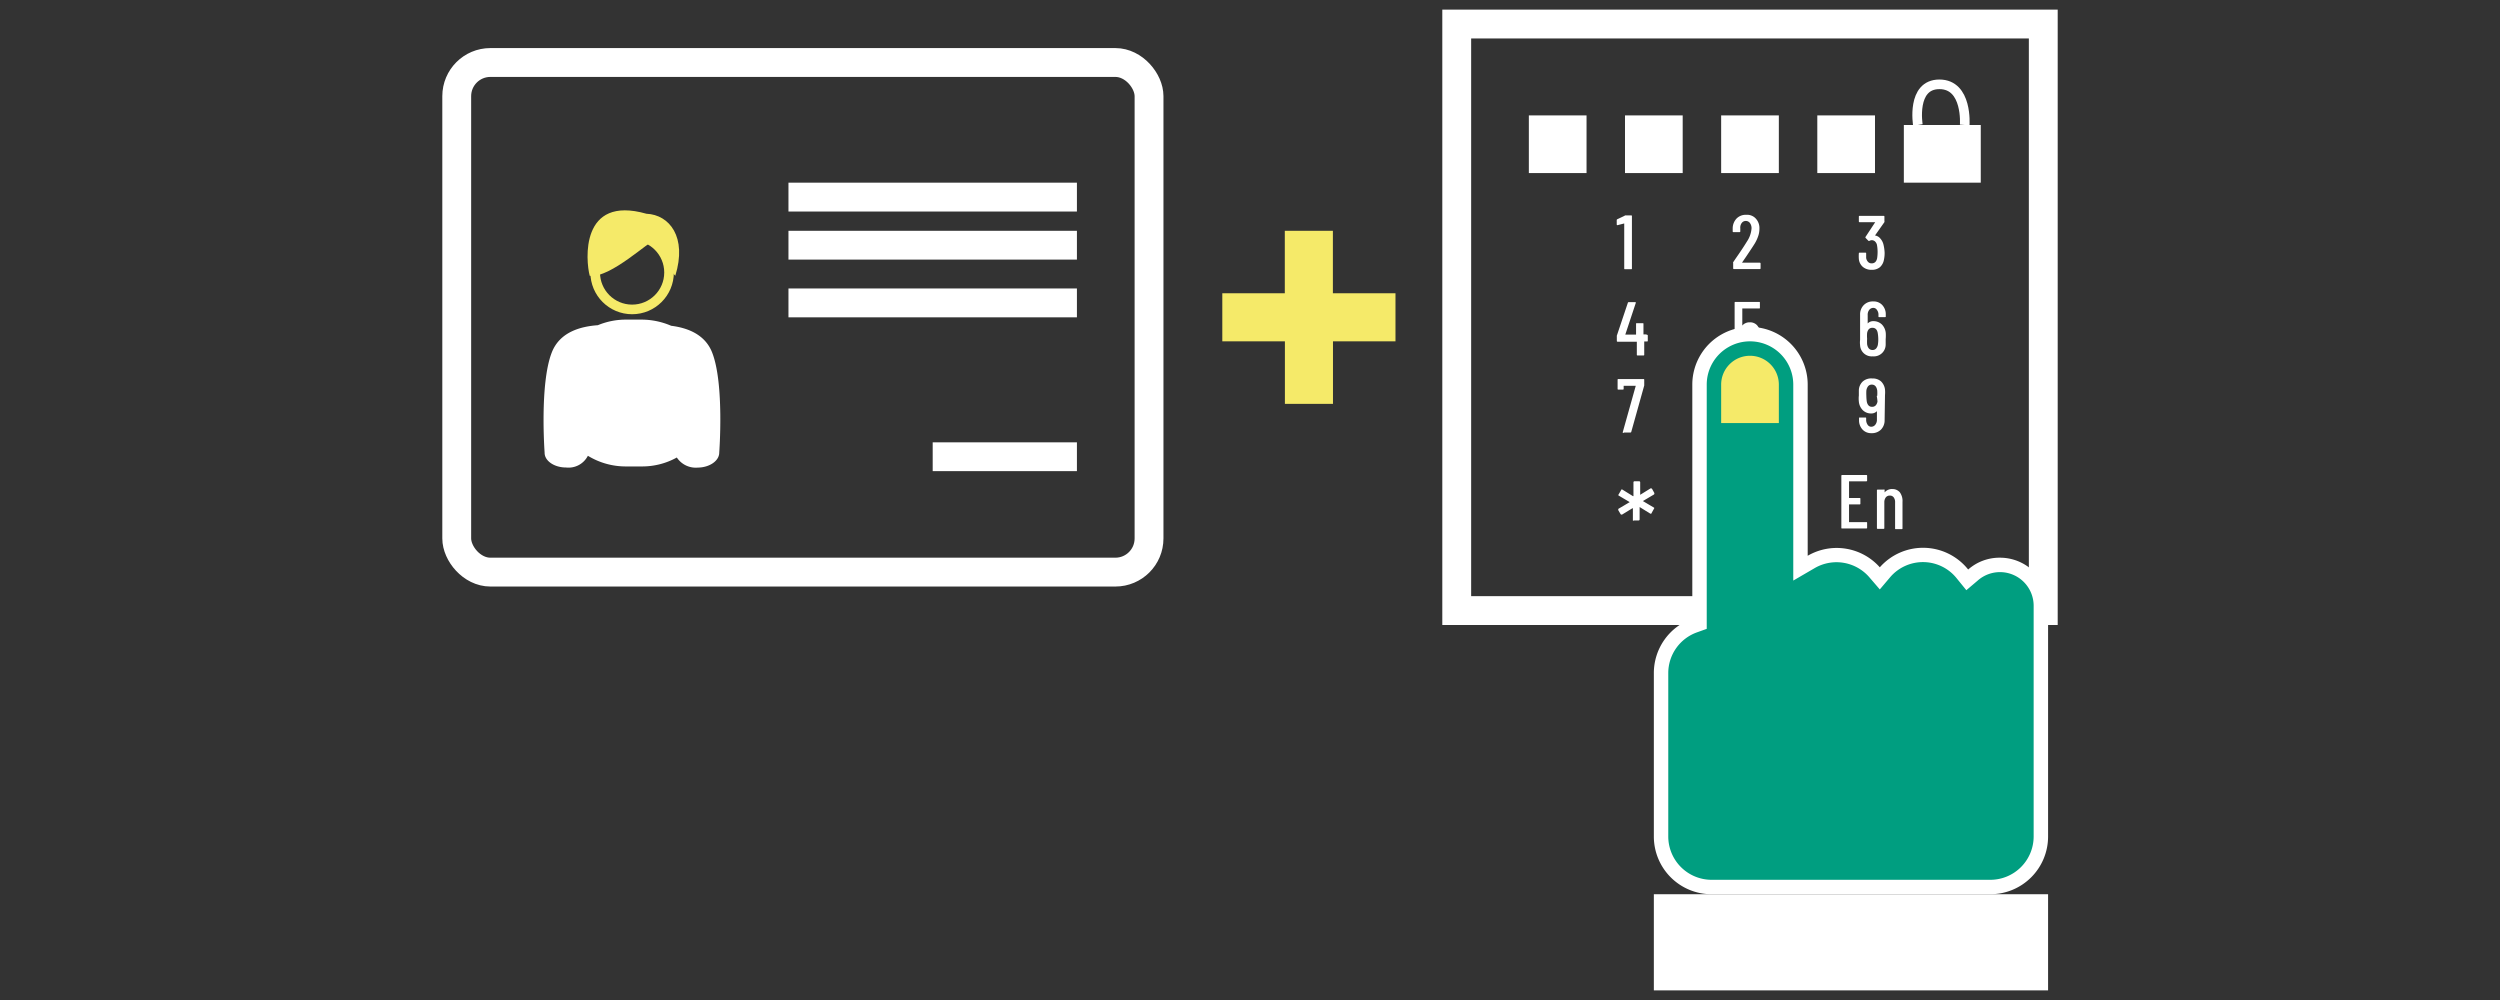 <svg xmlns="http://www.w3.org/2000/svg" viewBox="0 0 260 104"><rect x="0" y="0" width="260" height="104" fill="#333333" stroke="none"/><path d="M133.63 42v-6.5h-6.51v-5h6.5V24h5v6.5h6.51v5h-6.5V42z" fill="#f5ea69"/><rect x="46" y="5" width="75" height="56" rx="5" fill="none"/><rect x="47.5" y="6.5" width="72" height="53" rx="3.5" fill="none" stroke="#fff" stroke-width="3"/><path fill="#fff" d="M82 19h30v3H82zm0 5h30v3H82zm0 6h30v3H82zm15 16h15v3H97z"/><circle cx="65.74" cy="28.34" r="4.34" fill="none"/><circle cx="65.74" cy="28.34" r="3.84" fill="none" stroke="#f5ea69"/><path d="M70.39 47.58a7.42 7.42 0 01-3.65.93h-1.6a7.52 7.52 0 01-4-1.11 2.26 2.26 0 01-2.27 1.22c-1.25 0-2.25-.71-2.23-1.55 0 0-.53-7.14.74-10.4.83-2.15 3-2.72 4.8-2.85a7.59 7.59 0 012.94-.58h1.6a7.8 7.8 0 013.08.64c1.65.21 3.52.86 4.27 2.8 1.27 3.26.73 10.4.73 10.4 0 .84-1 1.54-2.23 1.55a2.36 2.36 0 01-2.18-1.05z" fill="#fff"/><path d="M68 25.09c-.28-.24-4.54 3.9-6.67 3.59-.42-1.59-1-8.42 5.9-6.45 2.39.1 4.25 2.42 3 6.45-1.17-1.2-1.97-3.34-2.23-3.59z" fill="#f5ea69"/><path fill="none" d="M150 1h64v64h-64z"/><path fill="none" stroke="#fff" stroke-width="3" d="M151.5 2.5h61v61h-61z"/><path fill="#fff" d="M159 12h6v6h-6zm10 0h6v6h-6zm10 0h6v6h-6zm10 0h6v6h-6zm9 1h8v6h-8zm-29 9.4h.64a.07.07 0 01.08.08v5.44a.07.07 0 01-.08.08H169a.07.07 0 01-.08-.08v-4.68l-.71.18s-.06 0-.07-.07v-.45a.1.1 0 01.06-.1l.76-.36zm2.37 12.5v.53c0 .06 0 .08-.08.08H171v1.38a.07.07 0 01-.08.08h-.61a.07.07 0 01-.08-.08v-1.35h-2s-.08 0-.08-.08V35a.51.51 0 010-.09l1.15-3.43a.1.1 0 01.1-.06h.65c.06 0 .08 0 .07.09l-1.09 3.29h1.12v-1.11c0-.06 0-.08.08-.08h.61c.05 0 .08 0 .08.08v1.09h.26c.16.04.19.06.19.12zm-2.6 10.1a.08.08 0 010-.07l1.35-4.81h-1.26v.32s0 .08-.08.08h-.47a.07.07 0 01-.08-.08v-.94a.07.07 0 01.08-.08h2.61a.07.07 0 01.08.08v.59l-1.35 4.83a.08.08 0 01-.09.06h-.64a.11.11 0 01-.15.02zm1.05 9.14v-1.28h-.05l-1.08.66h-.06s-.07 0-.1-.07l-.23-.39a.2.2 0 010-.08.09.09 0 01.06-.09l1.13-.67-1.13-.67c-.06 0-.07-.09 0-.17l.23-.4c0-.08.1-.1.16-.05l1.08.67h.05v-1.43a.11.11 0 01.12-.12h.46a.11.11 0 01.12.12v1.29l1.08-.67h.06s.07 0 .11.08l.22.4a.2.2 0 010 .08.1.1 0 01-.06.09l-1.13.67 1.13.67c.06 0 .07.09 0 .17l-.22.4c0 .08-.11.1-.17.05l-1.08-.67v1.28a.11.11 0 01-.12.12h-.46a.11.11 0 01-.12.01zm11.37-26.82h1.83s.08 0 .08.08v.5a.07.07 0 01-.08.08h-2.69a.07.07 0 01-.08-.08v-.53a.15.15 0 010-.1l.25-.37c.51-.73.9-1.32 1.18-1.78a2.82 2.82 0 00.48-1.36.9.9 0 00-.17-.57.52.52 0 00-.43-.21.51.51 0 00-.42.21.8.8 0 00-.15.55v.32a.07.07 0 01-.08.08h-.63a.07.07 0 01-.08-.08v-.34a1.5 1.5 0 01.41-1 1.33 1.33 0 011-.38 1.22 1.22 0 011 .4 1.45 1.45 0 01.37 1.05 2.29 2.29 0 01-.14.8 3.88 3.88 0 01-.43.87c-.13.21-.41.63-.84 1.27l-.39.57zm1.91 7.96a4.17 4.17 0 010 .61 1.23 1.23 0 01-.4.87 1.4 1.4 0 01-.93.3 1.33 1.33 0 01-.91-.29 1.39 1.39 0 01-.43-.88v-.24c0-.06 0-.08.08-.08h.61c.05 0 .08 0 .08.08v.17c.07.39.26.58.57.58a.53.53 0 00.37-.14.82.82 0 00.19-.42 3.06 3.06 0 00.05-.56 2.58 2.58 0 00-.07-.59.76.76 0 00-.19-.37.49.49 0 00-.35-.13.55.55 0 00-.59.46.08.08 0 01-.08.07h-.62a.07.07 0 01-.08-.08v-3.16a.07.07 0 01.08-.08h2.47c.06 0 .08 0 .08.08V32c0 .06 0 .08-.08.08h-1.75v1.78a.85.85 0 01.33-.25 1 1 0 01.44-.09 1 1 0 01.74.28 1.39 1.39 0 01.36.81 3.48 3.48 0 01.03.67zm-.61 6.79a.92.92 0 01.41.46 2.05 2.05 0 01.17.89 2.42 2.42 0 01-.11.75 1.36 1.36 0 01-.48.66 1.39 1.39 0 01-1.53 0 1.28 1.28 0 01-.48-.65 2.29 2.29 0 01-.12-.76 2.1 2.1 0 01.15-.84.94.94 0 01.44-.5 1.07 1.07 0 01-.42-.45 1.74 1.74 0 01-.17-.79 1.71 1.71 0 01.17-.79 1.16 1.16 0 01.47-.51 1.43 1.43 0 01.72-.18 1.46 1.46 0 01.71.17 1.28 1.28 0 01.48.5 1.8 1.8 0 01.17.81 1.7 1.7 0 01-.16.78 1.07 1.07 0 01-.42.45s-.03-.01 0 0zm-1.38-1.21a1.18 1.18 0 00.1.52.63.63 0 00.19.28.54.54 0 00.31.09.51.51 0 00.32-.1.59.59 0 00.2-.3 1.26 1.26 0 00.09-.49 1.11 1.11 0 00-.11-.52.51.51 0 00-.5-.36.5.5 0 00-.5.38 1.06 1.06 0 00-.1.5zm1.2 2.52a1.8 1.8 0 00-.09-.6.61.61 0 00-.19-.32.52.52 0 00-.32-.11.48.48 0 00-.33.12.7.7 0 00-.2.34 2.13 2.13 0 00-.07.56 1.88 1.88 0 00.06.51.81.81 0 00.2.38.49.49 0 00.34.14.48.48 0 00.35-.14.73.73 0 00.2-.4 1.77 1.77 0 00.05-.48zM196 26.28a3.29 3.29 0 01-.07.73 1.35 1.35 0 01-.42.78 1.28 1.28 0 01-.86.27 1.35 1.35 0 01-.91-.3 1.22 1.22 0 01-.42-.83 3.82 3.82 0 010-.57c0-.05 0-.08.08-.08h.6c.06 0 .08 0 .08.08v.46a.75.75 0 00.2.42.5.5 0 00.37.15c.3 0 .49-.17.57-.52a4.47 4.47 0 00.05-.67 4 4 0 00-.07-.75.72.72 0 00-.21-.35.5.5 0 00-.34-.12.35.35 0 00-.21.07h-.06a.09.09 0 01-.06 0l-.3-.31a.09.09 0 010-.11l1-1.52h-1.62s-.08 0-.08-.08v-.5a.07.07 0 01.08-.08h2.5a.07.07 0 01.08.08V23a.17.17 0 010 .1l-.98 1.39a.87.87 0 01.54.3 1.46 1.46 0 01.34.64 4.28 4.28 0 01.12.85zm.11 9v.55a1.23 1.23 0 01-1.34 1.23 1.21 1.21 0 01-1.32-1.16 2.38 2.38 0 010-.56v-2.61a1.37 1.37 0 01.38-1 1.3 1.3 0 011-.38 1.2 1.2 0 01.93.38 1.4 1.4 0 01.36 1v.17c0 .06 0 .08-.08.08h-.6c-.06 0-.08 0-.08-.08v-.14a.8.8 0 00-.16-.53.44.44 0 00-.37-.21.52.52 0 00-.43.21.8.8 0 00-.16.53v.88a.77.77 0 01.58-.24 1.25 1.25 0 01.89.34 1.46 1.46 0 01.41.9 4.21 4.21 0 01-.01.64zm-.77-.05a4.11 4.11 0 00-.06-.62c-.07-.35-.26-.52-.55-.52s-.48.18-.55.54a3.54 3.54 0 000 .6 5.22 5.22 0 000 .58c.07.39.26.59.56.59a.49.49 0 00.38-.16.85.85 0 00.19-.47 3.12 3.12 0 00.03-.54zm.66 8.44a1.37 1.37 0 01-.37 1 1.33 1.33 0 01-1 .38 1.21 1.21 0 01-.93-.38 1.4 1.4 0 01-.36-1v-.17c0-.06 0-.08.08-.08h.58c.05 0 .08 0 .08.08v.14a.9.9 0 00.15.53.44.44 0 00.37.21.52.52 0 00.43-.21.8.8 0 00.17-.53v-.88a.79.79 0 01-.59.24 1.22 1.22 0 01-.88-.34 1.45 1.45 0 01-.41-.9 2.82 2.82 0 010-.62v-.55a1.31 1.31 0 01.4-.91 1.33 1.33 0 011-.32 1.31 1.31 0 01.89.29 1.39 1.39 0 01.43.87 3.13 3.13 0 010 .56zm-.77-2.5a3.52 3.52 0 000-.58c-.07-.39-.26-.59-.56-.59a.49.49 0 00-.38.16.93.93 0 00-.19.47 5.17 5.17 0 000 .54 4.56 4.56 0 00.05.62c.08.35.26.52.55.52s.48-.18.56-.54a5.32 5.32 0 00-.08-.6zm-1.13 8.89h-1.8v1.73h1.1a.07.07 0 01.08.08v.51a.07.07 0 01-.08.08h-1.1v1.84h1.8c.05 0 .08 0 .08.08v.5a.07.07 0 01-.08.08h-2.52c-.06 0-.08 0-.08-.08v-5.4s0-.08.08-.08h2.52a.07.07 0 01.08.08V50s-.03.06-.08.06zm3.49 1.15a1.53 1.53 0 01.27 1v2.74a.07.07 0 01-.08.08h-.61c-.06 0-.08 0-.08-.08v-2.71a.81.81 0 00-.15-.52.48.48 0 00-.4-.18.51.51 0 00-.41.18.83.83 0 00-.16.5v2.7a.07.07 0 01-.08.08h-.61a.07.07 0 01-.08-.08V51a.07.07 0 01.08-.08h.61a.07.07 0 01.11.08v.21a1 1 0 01.81-.35 1 1 0 01.78.35z"/><path d="M199.46 13s-.71-4.23 2.24-4.23 2.63 4.23 2.63 4.23" fill="none" stroke="#fff"/><path d="M207 92.25h-29a5.25 5.25 0 01-5.25-5.25V70a5.26 5.26 0 013.5-5l.5-.18V40a5.25 5.25 0 0110.5 0v19.11l1.13-.66a5.16 5.16 0 012.62-.7 5.26 5.26 0 013.94 1.78l.56.64.56-.64a5.27 5.27 0 013.94-1.78 5.22 5.22 0 014.1 2l.49.62.59-.52a4.25 4.25 0 017.07 3.15v24a5.26 5.26 0 01-5.25 5.25z" fill="#009e80"/><path d="M207 91.5a4.51 4.51 0 004.5-4.5V63a3.5 3.5 0 00-5.82-2.62l-1.18 1-1-1.23a4.49 4.49 0 00-6.89-.16l-1.11 1.31-1.12-1.3a4.51 4.51 0 00-5.63-.93l-2.25 1.31V40a4.5 4.5 0 00-9 0v25.4l-1 .36a4.5 4.5 0 00-3 4.24v17a4.51 4.51 0 004.5 4.5h29m0 1.5h-29a6 6 0 01-6-6V70a6 6 0 014-5.66V40a6 6 0 0112 0v17.8a6 6 0 017.5 1.2 6 6 0 019.19.23A4.93 4.93 0 01208 58a5 5 0 015 5v24a6 6 0 01-6 6z" fill="#fff"/><path d="M182 37a3 3 0 013 3v4h-6v-4a3 3 0 013-3z" fill="#f5ea69"/><path fill="#fff" d="M172 93h41v10h-41z"/></svg>
